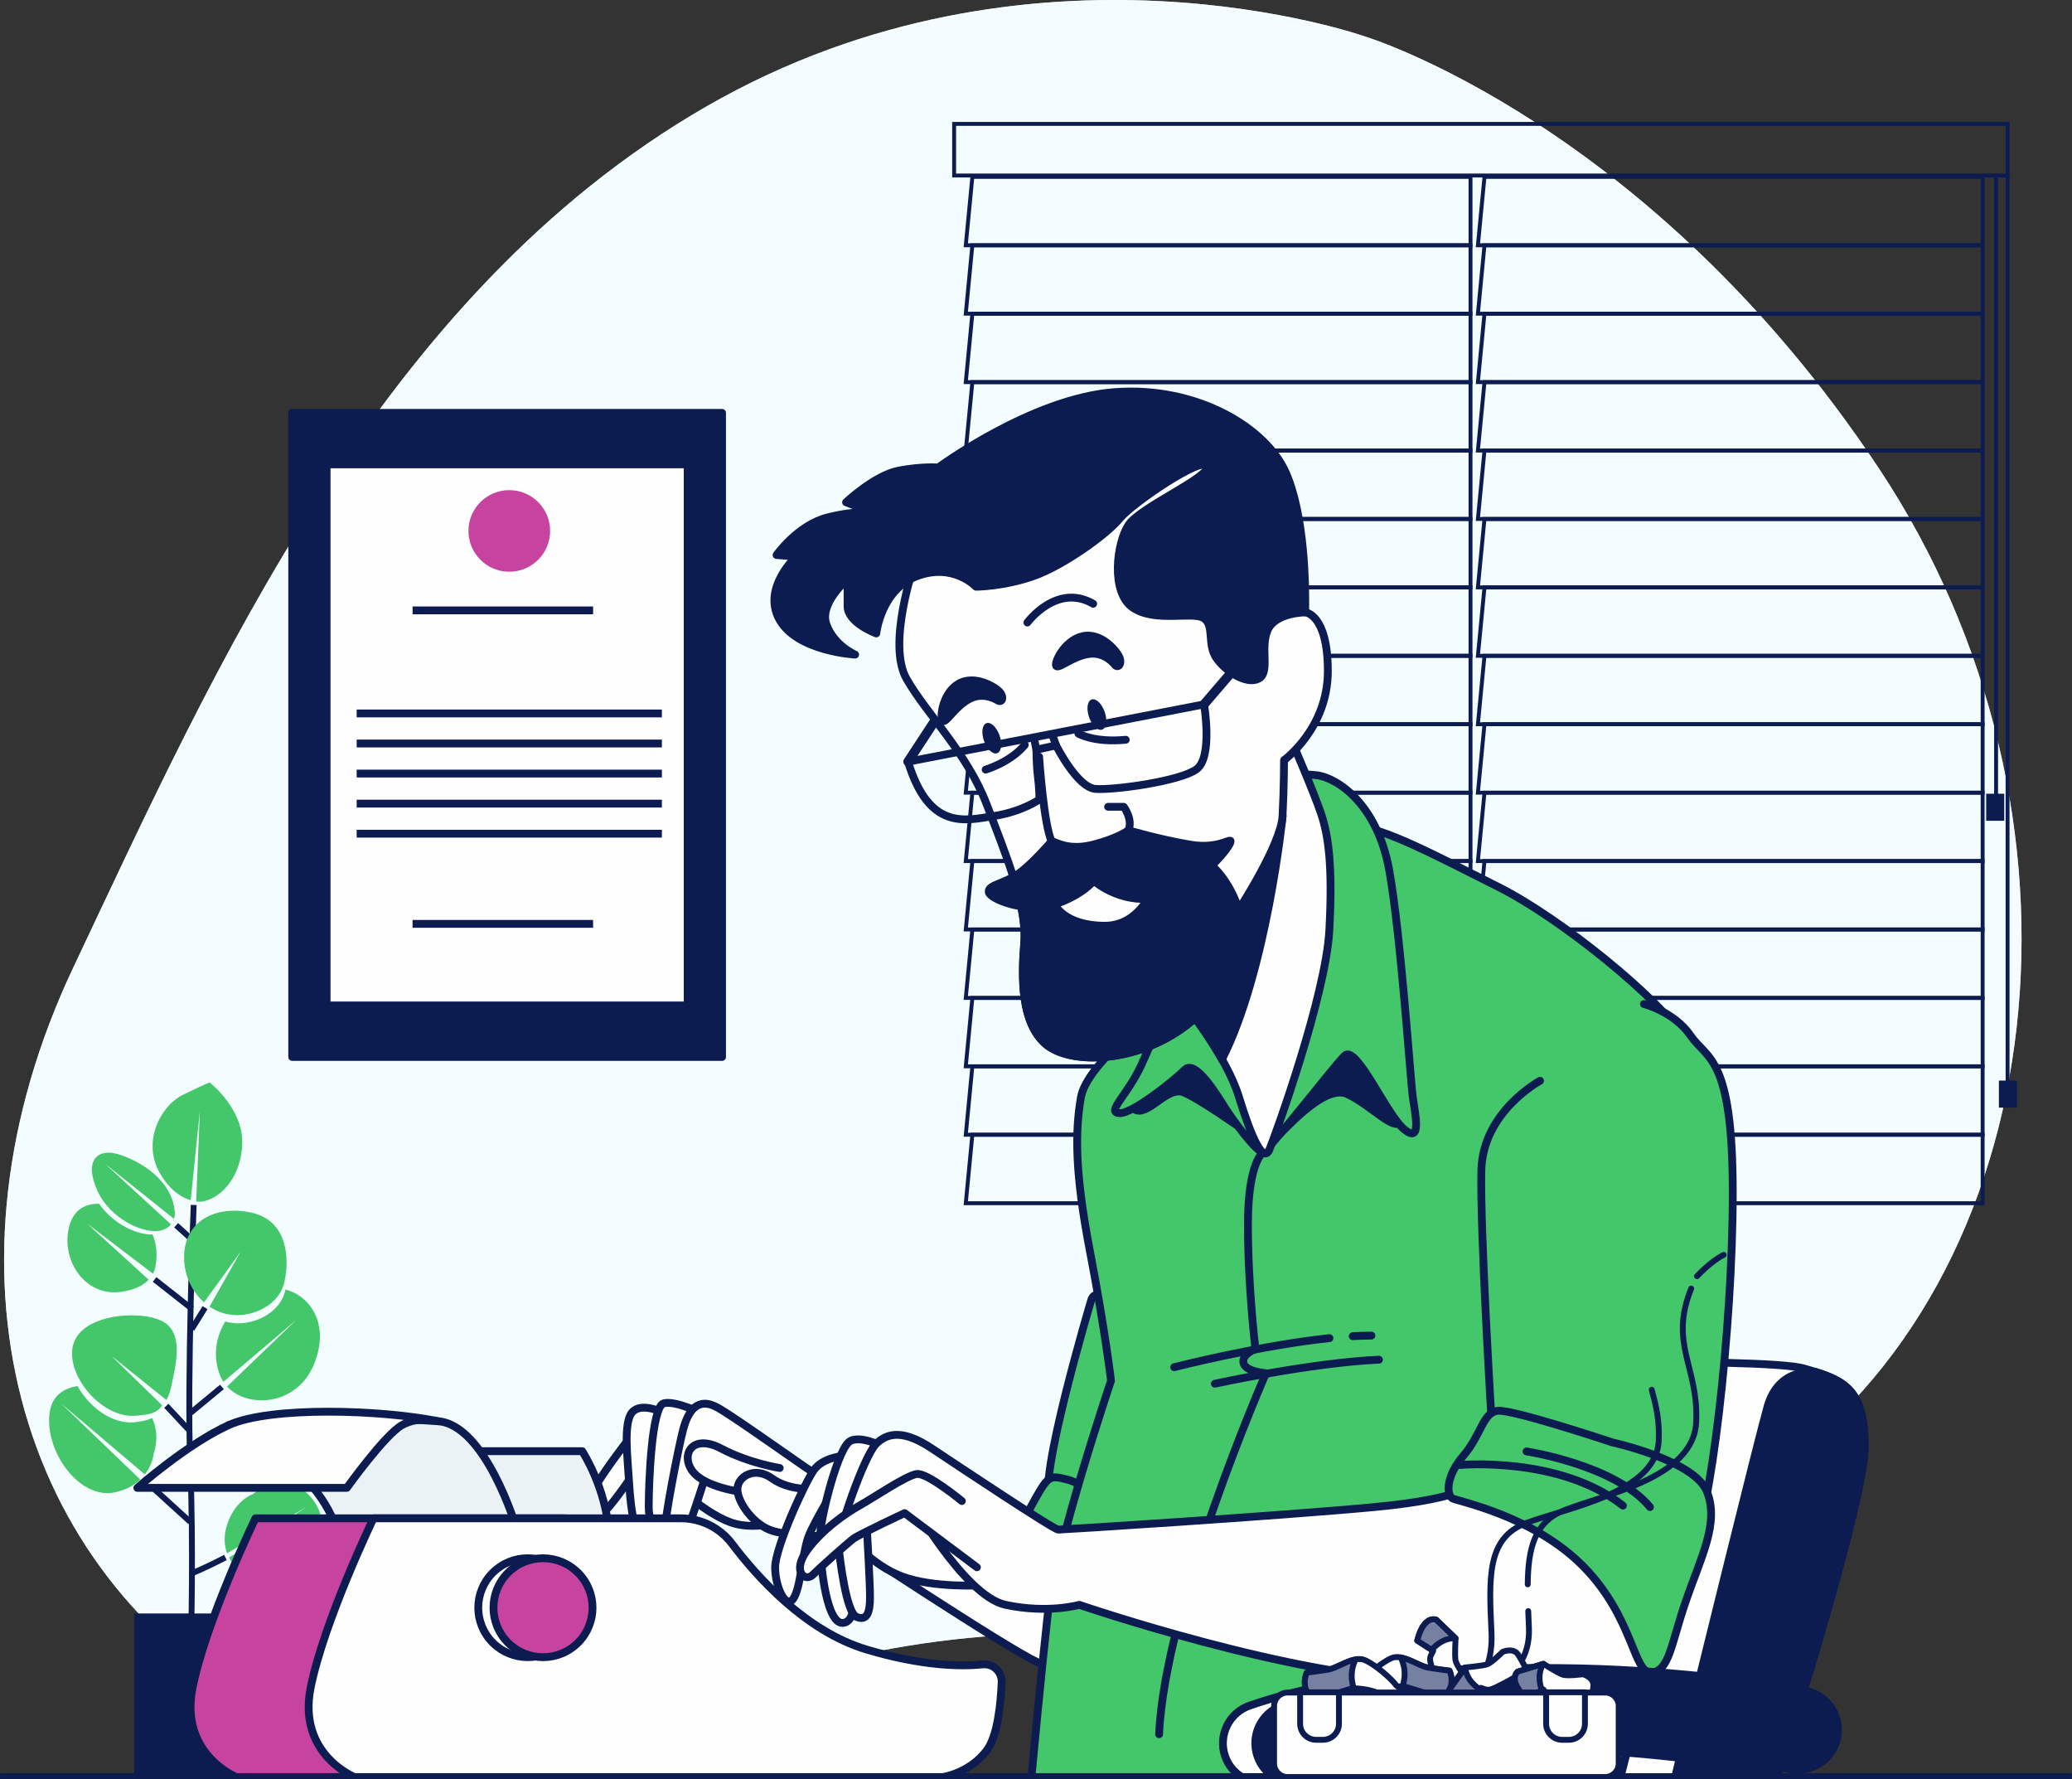 <svg width="530" height="455" viewBox="0 0 530 455" fill="none" xmlns="http://www.w3.org/2000/svg">
<rect x="0" y="0" width="530" height="455" fill="#333333" stroke="none"/>
<g clip-path="url(#clip0_351_3588)">
<path d="M349.273 9.368C349.273 9.368 264.17 -20.855 180.64 27.257C97.098 75.379 54.954 170.9 18.758 247.41C-17.438 323.932 3.398 401.749 67.159 437.242C130.931 472.725 174.284 420.418 263.741 417.87C353.198 415.323 377.255 428.095 451.484 377.622C525.712 327.149 539.137 207.941 480.577 119.746C422.028 31.54 349.273 9.368 349.273 9.368Z" fill="#FEFEFF"/>
<path opacity="0.7" d="M349.273 9.368C349.273 9.368 264.17 -20.855 180.64 27.257C97.098 75.379 54.954 170.9 18.758 247.41C-17.438 323.932 3.398 401.749 67.159 437.242C130.931 472.725 174.284 420.418 263.741 417.87C353.198 415.323 377.255 428.095 451.484 377.622C525.712 327.149 539.137 207.941 480.577 119.746C422.028 31.54 349.273 9.368 349.273 9.368Z" fill="#EFFCFF"/>
<path d="M0.55 454.451H529.45" stroke="#0D1C50" stroke-width="2" stroke-linecap="round" stroke-linejoin="round"/>
<path d="M184.697 105.58H74.745V270.307H184.697V105.58Z" fill="#0D1C50" stroke="#0D1C50" stroke-width="2" stroke-linecap="round" stroke-linejoin="round"/>
<path d="M175.901 118.758H83.541V257.129H175.901V118.758Z" fill="#FEFEFF" stroke="#0D1C50" stroke-width="2" stroke-linecap="round" stroke-linejoin="round"/>
<path d="M130.271 146.212C136.04 146.212 140.716 141.542 140.716 135.78C140.716 130.018 136.04 125.347 130.271 125.347C124.502 125.347 119.825 130.018 119.825 135.78C119.825 141.542 124.502 146.212 130.271 146.212Z" fill="#C6449F"/>
<path d="M105.532 156.096H151.711" stroke="#0D1C50" stroke-width="2" stroke-miterlimit="10"/>
<path d="M105.532 236.264H151.711" stroke="#0D1C50" stroke-width="2" stroke-miterlimit="10"/>
<path d="M91.238 182.453H169.304" stroke="#0D1C50" stroke-width="2" stroke-miterlimit="10"/>
<path d="M91.238 190.14H169.304" stroke="#0D1C50" stroke-width="2" stroke-miterlimit="10"/>
<path d="M91.238 197.827H169.304" stroke="#0D1C50" stroke-width="2" stroke-miterlimit="10"/>
<path d="M91.238 205.514H169.304" stroke="#0D1C50" stroke-width="2" stroke-miterlimit="10"/>
<path d="M91.238 213.202H169.304" stroke="#0D1C50" stroke-width="2" stroke-miterlimit="10"/>
<path d="M48.852 420.023C48.852 420.023 49.533 395.511 48.665 374.437C47.796 353.363 49.544 308.151 49.544 308.151" stroke="#0D1C50" stroke-width="1.5" stroke-miterlimit="10"/>
<path d="M49.137 334.738L39.55 327.204" stroke="#0D1C50" stroke-width="1.5" stroke-miterlimit="10"/>
<path d="M49.038 339.921L52.447 334.408" stroke="#0D1C50" stroke-width="1.5" stroke-miterlimit="10"/>
<path d="M48.258 361.72L56.768 354.692" stroke="#0D1C50" stroke-width="1.5" stroke-miterlimit="10"/>
<path d="M49.555 317.419L45.058 313.334" stroke="#0D1C50" stroke-width="1.5" stroke-miterlimit="10"/>
<path d="M48.181 365.553L42.551 359.513" stroke="#0D1C50" stroke-width="1.5" stroke-miterlimit="10"/>
<path d="M48.676 389.208L36.966 378.544" stroke="#0D1C50" stroke-width="1.5" stroke-miterlimit="10"/>
<path d="M48.972 402.353C48.972 402.353 51.084 401.683 57.659 398.301" stroke="#0D1C50" stroke-width="1.5" stroke-miterlimit="10"/>
<path d="M42.518 338.516C37.823 334.881 22.034 335.529 19 343.073C15.954 350.618 25.564 362.895 34.866 362.039C38.494 361.698 40.066 361.446 41.485 359.414L28.521 346.763L42.551 358.019C42.936 357.35 43.255 356.592 43.508 355.713C43.673 355.153 43.816 354.56 43.948 353.912C44.849 349.399 46.905 341.909 42.507 338.516H42.518Z" fill="#44C66B"/>
<path d="M73.019 329.774C72.997 329.862 72.986 329.95 72.964 330.038C71.689 335.66 65.256 338.845 59.847 338.373C59.077 338.307 58.34 338.164 57.615 337.967C56.13 340.383 53.931 345.412 56.218 351.595C56.46 352.232 56.768 352.825 57.131 353.385C58.725 352.078 75.79 337.549 75.79 337.549L58.076 354.593C63.398 360.304 75.944 359.513 80.298 348.937C84.586 338.505 79.154 331.301 73.008 329.785L73.019 329.774Z" fill="#44C66B"/>
<path d="M64.333 310.117C55.152 308.107 46.938 312.269 47.092 321.823C47.158 326.128 49.072 330.301 52.194 333.058L61.562 320.088L53.602 334.145C54.338 334.639 55.13 335.078 55.965 335.419C57.098 335.88 58.318 336.176 59.605 336.286C65.014 336.758 71.447 333.574 72.722 327.951C74.14 321.669 73.503 312.137 64.322 310.117H64.333Z" fill="#44C66B"/>
<path d="M53.623 276.831C53.623 276.831 52.678 277.105 46.806 279.982C40.935 282.86 36.295 292.139 40.924 300.079C43.563 304.593 46.62 306.306 48.775 306.943L51.128 284.134L50.182 307.239C51.018 307.349 51.523 307.294 51.523 307.294C55.339 306.899 61.375 302.341 61.947 292.996C62.519 283.639 53.623 276.831 53.623 276.831Z" fill="#44C66B"/>
<path d="M26.806 297.564L44.519 311.709C44.838 310.644 44.695 309.721 44.695 309.721C43.882 301.617 35.789 296.927 30.446 295.236C25.102 293.545 21.397 296.565 24.827 304.318C28.258 312.071 37.274 315.761 41.298 314.641C42.463 314.312 43.233 313.763 43.75 313.137L26.806 297.553V297.564Z" fill="#44C66B"/>
<path d="M38.989 315.706C35.163 315.838 28.972 313.104 25.366 307.843C21.649 307.766 18.56 309.523 17.57 314.191C15.767 322.636 21.869 331.476 30.688 330.4C34.536 329.928 36.757 328.61 38.032 327.27L22.276 312.906L39.143 325.733C39.715 324.645 39.759 323.789 39.759 323.789C39.759 323.789 40.759 319.638 39 315.695L38.989 315.706Z" fill="#44C66B"/>
<path d="M38.901 362.643C37.702 363.203 36.218 363.554 34.371 363.73C28.609 364.268 22.738 359.754 19.824 354.461C16.284 355.032 13.469 356.921 12.776 360.787C11.028 370.67 20.187 383.684 29.445 381.63C32.37 380.982 34.426 379.752 35.877 378.369L15.668 358.953L37.054 377.062C39.11 374.393 39.33 371.659 39.33 371.659C39.33 371.659 41.067 367.134 38.901 362.643Z" fill="#44C66B"/>
<path d="M79.55 382.926C72.766 375.074 64.674 382.103 64.674 382.103C64.674 382.103 59.715 383.739 57.846 390.756C57.252 392.997 57.362 395.259 58.087 397.214L78.528 385.331L58.593 398.334C60.452 401.859 64.509 404.011 70.061 402.452C79.055 399.926 86.345 390.778 79.55 382.926Z" fill="#44C66B"/>
<path d="M62.617 412.621H34.327V454.462H62.617V412.621Z" fill="#0D1C50"/>
<path d="M376.145 45.234H248.722L247.039 62.728H376.145V45.234Z" stroke="#0D1C50" stroke-miterlimit="10"/>
<path d="M376.145 62.728H248.722L247.039 80.222H376.145V62.728Z" stroke="#0D1C50" stroke-miterlimit="10"/>
<path d="M376.145 80.222H248.722L247.039 97.728H376.145V80.222Z" stroke="#0D1C50" stroke-miterlimit="10"/>
<path d="M376.145 97.727H248.722L247.039 115.221H376.145V97.727Z" stroke="#0D1C50" stroke-miterlimit="10"/>
<path d="M376.145 115.221H248.722L247.039 132.716H376.145V115.221Z" stroke="#0D1C50" stroke-miterlimit="10"/>
<path d="M376.145 132.716H248.722L247.039 150.221H376.145V132.716Z" stroke="#0D1C50" stroke-miterlimit="10"/>
<path d="M376.145 150.221H248.722L247.039 167.715H376.145V150.221Z" stroke="#0D1C50" stroke-miterlimit="10"/>
<path d="M376.145 167.715H248.722L247.039 185.209H376.145V167.715Z" stroke="#0D1C50" stroke-miterlimit="10"/>
<path d="M376.145 185.209H248.722L247.039 202.714H376.145V185.209Z" stroke="#0D1C50" stroke-miterlimit="10"/>
<path d="M376.145 202.714H248.722L247.039 220.208H376.145V202.714Z" stroke="#0D1C50" stroke-miterlimit="10"/>
<path d="M376.145 220.208H248.722L247.039 237.702H376.145V220.208Z" stroke="#0D1C50" stroke-miterlimit="10"/>
<path d="M376.145 237.702H248.722L247.039 255.207H376.145V237.702Z" stroke="#0D1C50" stroke-miterlimit="10"/>
<path d="M376.145 255.207H248.722L247.039 272.701H376.145V255.207Z" stroke="#0D1C50" stroke-miterlimit="10"/>
<path d="M376.145 272.701H248.722L247.039 290.195H376.145V272.701Z" stroke="#0D1C50" stroke-miterlimit="10"/>
<path d="M376.145 290.195H248.722L247.039 307.7H376.145V290.195Z" stroke="#0D1C50" stroke-miterlimit="10"/>
<path d="M507.141 45.234H379.718L378.036 62.728H507.141V45.234Z" stroke="#0D1C50" stroke-miterlimit="10"/>
<path d="M507.141 62.728H379.718L378.036 80.222H507.141V62.728Z" stroke="#0D1C50" stroke-miterlimit="10"/>
<path d="M507.141 80.222H379.718L378.036 97.728H507.141V80.222Z" stroke="#0D1C50" stroke-miterlimit="10"/>
<path d="M507.141 97.727H379.718L378.036 115.221H507.141V97.727Z" stroke="#0D1C50" stroke-miterlimit="10"/>
<path d="M507.141 115.221H379.718L378.036 132.716H507.141V115.221Z" stroke="#0D1C50" stroke-miterlimit="10"/>
<path d="M507.141 132.716H379.718L378.036 150.221H507.141V132.716Z" stroke="#0D1C50" stroke-miterlimit="10"/>
<path d="M507.141 150.221H379.718L378.036 167.715H507.141V150.221Z" stroke="#0D1C50" stroke-miterlimit="10"/>
<path d="M507.141 167.715H379.718L378.036 185.209H507.141V167.715Z" stroke="#0D1C50" stroke-miterlimit="10"/>
<path d="M507.141 185.209H379.718L378.036 202.714H507.141V185.209Z" stroke="#0D1C50" stroke-miterlimit="10"/>
<path d="M507.141 202.714H379.718L378.036 220.208H507.141V202.714Z" stroke="#0D1C50" stroke-miterlimit="10"/>
<path d="M507.141 220.208H379.718L378.036 237.702H507.141V220.208Z" stroke="#0D1C50" stroke-miterlimit="10"/>
<path d="M507.141 237.702H379.718L378.036 255.207H507.141V237.702Z" stroke="#0D1C50" stroke-miterlimit="10"/>
<path d="M507.141 255.207H379.718L378.036 272.701H507.141V255.207Z" stroke="#0D1C50" stroke-miterlimit="10"/>
<path d="M507.141 272.701H379.718L378.036 290.195H507.141V272.701Z" stroke="#0D1C50" stroke-miterlimit="10"/>
<path d="M507.141 290.195H379.718L378.036 307.7H507.141V290.195Z" stroke="#0D1C50" stroke-miterlimit="10"/>
<path d="M513.529 31.683H244.06V44.883H513.529V31.683Z" stroke="#0D1C50" stroke-miterlimit="10"/>
<path d="M513.518 44.883V277.358" stroke="#0D1C50" stroke-miterlimit="10"/>
<path d="M510.583 45.256V204.756" stroke="#0D1C50" stroke-miterlimit="10"/>
<path d="M515.42 276.841H511.803V282.761H515.42V276.841Z" fill="#0D1C50" stroke="#0D1C50" stroke-miterlimit="10"/>
<path d="M512.166 203.483H508.548V209.402H512.166V203.483Z" fill="#0D1C50" stroke="#0D1C50" stroke-miterlimit="10"/>
<path d="M454.551 454.451C458.96 440.581 476.97 383.135 476.97 369.902C476.97 354.824 471.616 352.869 461.379 349.959C451.154 347.038 366.392 348.498 356.156 350.936C345.93 353.374 341.543 363.104 339.597 371.857C337.838 379.753 321.411 442.305 318.211 454.462H454.551V454.451Z" fill="#FEFEFF" stroke="#0D1C50" stroke-width="2" stroke-linecap="round" stroke-linejoin="round"/>
<path d="M454.551 454.451C458.96 440.581 476.97 383.135 476.97 369.902C476.97 356.669 472.66 353.418 464.403 350.848L464.315 350.925C464.315 350.925 455.057 349.465 452.132 359.678C449.823 367.76 434.694 429.193 428.482 454.451H454.562H454.551Z" fill="#0D1C50" stroke="#0D1C50" stroke-width="2" stroke-linecap="round" stroke-linejoin="round"/>
<path d="M170.557 377.721C170.557 377.721 179.419 386.572 186.731 389.263C194.043 391.953 202.52 388.109 202.52 388.109C202.52 388.109 197.132 372.724 184.807 365.794C172.481 358.876 167.478 370.022 170.557 377.721Z" fill="#FEFEFF" stroke="#0D1C50" stroke-width="2" stroke-linecap="round" stroke-linejoin="round"/>
<path d="M161.695 366.948C161.695 366.948 145.906 386.561 149.369 389.263C152.833 391.953 162.08 376.183 163.234 375.415C164.389 374.646 166.698 367.332 161.695 366.948Z" fill="#FEFEFF" stroke="#0D1C50" stroke-width="2" stroke-linecap="round" stroke-linejoin="round"/>
<path d="M169.403 361.182C169.403 361.182 164.015 358.492 161.695 361.182C159.386 363.873 160.54 372.724 160.925 379.258C161.31 385.792 162.465 395.797 166.313 393.491C170.161 391.185 169.776 372.724 169.776 368.485C169.776 364.246 169.392 361.171 169.392 361.171L169.403 361.182Z" fill="#FEFEFF" stroke="#0D1C50" stroke-width="2" stroke-linecap="round" stroke-linejoin="round"/>
<path d="M179.804 361.566C179.804 361.566 172.877 358.107 169.787 358.876C166.709 359.645 165.939 378.874 165.939 385.419C165.939 391.964 170.942 395.808 172.481 393.117C174.021 390.427 175.56 370.418 176.714 367.343C177.869 364.268 179.793 361.577 179.793 361.577L179.804 361.566Z" fill="#FEFEFF" stroke="#0D1C50" stroke-width="2" stroke-linecap="round" stroke-linejoin="round"/>
<path d="M265.687 393.491C265.687 393.491 263.763 390.416 248.359 387.341C232.955 384.266 212.152 378.874 209.843 377.721C207.534 376.568 189.051 363.104 183.652 360.029C178.265 356.954 175.945 361.182 174.79 365.41C173.636 369.638 169.787 389.263 170.172 391.185C170.557 393.106 174.021 395.797 175.175 393.106C176.329 390.416 181.332 375.03 181.717 373.493C182.102 371.955 194.428 385.803 197.506 388.878C200.585 391.953 204.048 393.875 208.292 393.875C212.537 393.875 215.219 393.491 215.219 393.491C215.219 393.491 257.584 421.571 265.291 425.031C272.999 428.49 279.541 424.262 280.311 421.956C281.08 419.65 281.85 405.801 277.617 400.794C273.384 395.797 265.676 393.48 265.676 393.48L265.687 393.491Z" fill="#FEFEFF" stroke="#0D1C50" stroke-width="2" stroke-linecap="round" stroke-linejoin="round"/>
<path d="M199.441 375.414C199.441 375.414 191.734 374.261 184.422 370.418C177.099 366.574 174.021 371.955 177.099 376.183C180.178 380.411 189.81 381.564 189.81 381.564C189.81 381.564 195.582 390.8 203.675 393.106C211.767 395.412 217.155 389.647 217.155 389.647" fill="#FEFEFF"/>
<path d="M199.441 375.414C199.441 375.414 191.734 374.261 184.422 370.418C177.099 366.574 174.021 371.955 177.099 376.183C180.178 380.411 189.81 381.564 189.81 381.564C189.81 381.564 195.582 390.8 203.675 393.106C211.767 395.412 217.155 389.647 217.155 389.647" stroke="#0D1C50" stroke-width="2" stroke-linecap="round" stroke-linejoin="round"/>
<path d="M279.167 332.333C279.167 332.333 264.918 380.027 268.766 383.882C272.614 387.725 285.709 397.345 287.634 395.039C289.558 392.733 295.341 373.493 295.341 362.346C295.341 351.2 281.861 325.414 279.167 332.344V332.333Z" fill="#44C66B" stroke="#0D1C50" stroke-width="2" stroke-linecap="round" stroke-linejoin="round"/>
<path d="M292.263 391.569C292.263 391.569 278.013 379.643 273.395 378.489C268.777 377.336 268.392 376.952 264.918 383.102C261.454 389.252 260.3 391.953 263.378 394.259C266.457 396.566 277.243 411.182 284.17 412.336C291.097 413.489 293.032 402.715 292.263 391.569Z" fill="#44C66B" stroke="#0D1C50" stroke-width="2" stroke-linecap="round" stroke-linejoin="round"/>
<path d="M263.818 454.451H414.507C415.76 449.63 424.611 415.334 427.833 399.256C431.296 381.949 437.465 321.164 437.465 311.171C437.465 301.177 437.08 275.623 430.923 265.618C424.765 255.614 399.344 234.847 383.171 226.764C366.997 218.682 354.286 211.763 345.809 210.994C337.332 210.226 306.523 235.616 296.902 257.92C296.902 257.92 278.035 271.768 276.495 280.619C274.956 289.471 274.956 300.013 278.804 320.022C282.653 340.02 284.192 353.099 284.192 353.099C284.192 353.099 269.942 395.413 268.018 412.72C266.27 428.479 264.192 450.607 263.84 454.451H263.818Z" fill="#44C66B" stroke="#0D1C50" stroke-width="2" stroke-linecap="round" stroke-linejoin="round"/>
<path d="M292.306 279.334C292.306 279.334 288.062 284.046 291.361 284.046C294.659 284.046 298.904 277.929 302.675 279.334C306.446 280.751 317.76 288.746 317.76 288.746C317.76 288.746 323.885 292.985 325.776 291.568C327.656 290.151 338.497 276.973 344.632 279.796C350.757 282.618 357.354 290.151 358.299 286.385C359.245 282.618 352.175 264.729 349.349 256.262C346.524 247.795 316.826 243.083 305.995 252.495C295.154 261.906 292.328 279.323 292.328 279.323L292.306 279.334Z" fill="#0D1C50" stroke="#0D1C50" stroke-width="2" stroke-linecap="round" stroke-linejoin="round"/>
<path d="M323.192 294.577C323.192 294.577 319.212 296.938 319.212 313.104C319.212 329.269 321.136 345.028 321.136 345.028C321.136 345.028 317.672 346.181 318.057 348.487C318.442 350.793 323.83 351.178 323.83 351.178C323.83 351.178 298.024 410.029 296.485 443.502" stroke="#0D1C50" stroke-width="2" stroke-linecap="round" stroke-linejoin="round"/>
<path d="M346.018 341.712C347.678 341.613 349.272 341.558 350.801 341.558" stroke="#0D1C50" stroke-width="2" stroke-linecap="round" stroke-linejoin="round"/>
<path d="M300.344 349.64C300.344 349.64 321.928 344.116 340.07 342.205" stroke="#0D1C50" stroke-width="2" stroke-linecap="round" stroke-linejoin="round"/>
<path d="M310.745 353.868C310.745 353.868 335.397 348.487 352.725 347.718" stroke="#0D1C50" stroke-width="2" stroke-linecap="round" stroke-linejoin="round"/>
<path d="M299.453 254.054C299.453 254.054 295.55 264.564 291.944 272.361C288.337 280.169 282.928 284.364 286.237 284.672C289.547 284.979 300.366 276.271 303.071 273.569C305.776 270.867 311.185 279.873 313.285 283.178C315.385 286.484 321.697 295.181 323.203 294.588C324.709 293.984 340.938 272.976 343.94 269.978C346.941 266.98 354.759 285.287 359.267 288.889C363.775 292.491 361.972 284.99 361.367 280.488C360.762 275.985 358.365 239.371 355.353 222.558C352.351 205.745 342.126 198.848 336.716 198.244C331.306 197.64 322.29 198.244 316.881 205.152C311.471 212.06 299.453 254.076 299.453 254.076V254.054Z" fill="#44C66B" stroke="#0D1C50" stroke-width="2" stroke-linecap="round" stroke-linejoin="round"/>
<path d="M302.466 256.152C302.466 256.152 313.582 269.659 316.892 280.466C320.201 291.272 323.203 297.575 324.709 293.973C326.216 290.371 339.135 254.658 340.036 237.845C340.938 221.032 339.74 213.531 337.936 208.128C336.133 202.725 330.427 189.514 330.427 189.514C330.427 189.514 319.607 188.317 316.298 195.817C312.988 203.318 306.38 231.234 302.774 240.239C299.167 249.244 302.477 256.152 302.477 256.152H302.466Z" fill="#FEFEFF" stroke="#0D1C50" stroke-width="2" stroke-linecap="round" stroke-linejoin="round"/>
<path d="M328.074 208.688L317.09 199.936L310.558 214.201C307.755 224.206 304.786 235.209 302.763 240.261C299.156 249.266 302.466 256.174 302.466 256.174C302.466 256.174 308.117 263.048 312.571 270.911C324.049 248.322 328.085 208.699 328.085 208.699L328.074 208.688Z" fill="#0D1C50" stroke="#0D1C50" stroke-width="2" stroke-linecap="round" stroke-linejoin="round"/>
<path d="M233.801 144.631C233.801 144.631 226.852 164.695 231.866 173.568C236.891 182.442 247.314 192.479 252.339 205.591C257.364 218.715 262.774 231.827 261.993 241.096C261.223 250.353 261.223 261.544 267.402 266.947C273.582 272.35 290.58 271.966 303.335 262.313C316.089 252.67 316.859 232.596 316.859 232.596C316.859 232.596 327.678 216.002 328.063 208.677C328.448 201.352 328.448 194.401 328.448 194.401C328.448 194.401 339.652 186.296 339.652 171.635C339.652 156.975 333.857 156.59 333.857 156.59C333.857 156.59 328.063 150.418 326.128 139.997C324.193 129.575 321.103 118.384 311.834 115.299C302.565 112.213 279.387 118.384 264.698 126.873C250.019 135.362 233.79 144.62 233.79 144.62L233.801 144.631Z" fill="#FEFEFF" stroke="#0D1C50" stroke-width="2" stroke-linecap="round" stroke-linejoin="round"/>
<path d="M249.645 150.034C249.645 150.034 243.851 143.862 234.582 147.333C225.313 150.803 224.147 161.993 224.147 161.993C224.147 161.993 216.803 159.292 216.803 155.053V148.112C216.803 148.112 209.458 154.284 211.393 159.687C213.328 165.09 218.738 167.407 218.738 167.407C218.738 167.407 204.059 166.639 199.419 158.534C194.779 150.429 203.663 142.325 203.663 142.325L198.639 141.94C198.639 141.94 204.048 134.22 211.778 132.298C219.508 130.377 223.367 131.145 223.367 131.145L216.418 128.444C216.418 128.444 223.763 121.503 229.942 120.339C236.121 119.186 239.992 119.57 239.992 119.57C239.992 119.57 263.939 101.824 285.193 100.275C306.446 98.727 323.83 109.533 328.843 120.724C333.868 131.914 333.868 150.44 333.868 153.526V156.612C333.868 156.612 326.139 156.612 324.214 161.247C322.279 165.881 324.984 172.053 321.895 173.59C318.805 175.139 313.395 171.657 311.075 168.187C308.755 164.717 310.69 160.083 307.986 158.15C305.281 156.217 295.627 159.303 289.833 155.448C284.038 151.594 285.588 138.855 288.678 134.22C291.768 129.586 309.932 121.877 308.766 119.175C307.612 116.474 289.448 128.817 286.358 132.683C283.268 136.537 272.064 144.642 264.335 147.344C256.605 150.045 249.656 150.045 249.656 150.045L249.645 150.034Z" fill="#0D1C50" stroke="#0D1C50" stroke-width="2" stroke-linecap="round" stroke-linejoin="round"/>
<path d="M324.632 160.116C324.171 159.94 323.632 160.05 323.291 160.445L307.062 179.356C306.633 179.861 306.688 180.619 307.194 181.047C307.425 181.245 307.7 181.332 307.975 181.332C308.316 181.332 308.645 181.19 308.887 180.915L323.445 163.948C323.621 162.07 324.116 160.862 324.632 160.116Z" fill="#0D1C50"/>
<path d="M305.347 218.659C297.177 216.024 279.519 217.869 275.836 220.504C275.836 220.504 266.039 227.796 261.091 231.256C261.883 234.847 262.257 238.163 262.015 241.106C261.245 250.364 261.245 261.555 267.424 266.958C273.604 272.361 290.602 271.976 303.357 262.323C316.111 252.681 316.881 232.606 316.881 232.606C316.881 232.606 313.527 221.284 305.358 218.659H305.347Z" fill="#0D1C50" stroke="#0D1C50" stroke-width="2" stroke-linecap="round" stroke-linejoin="round"/>
<path d="M269.766 231.289C269.766 231.289 272.207 236.747 282.62 236.747C293.032 236.747 296.243 223.942 296.243 223.942C296.243 223.942 287.425 219.945 280.212 221.537C272.999 223.14 269.755 231.289 269.755 231.289H269.766Z" fill="#FEFEFF" stroke="#0D1C50" stroke-width="2" stroke-linecap="round" stroke-linejoin="round"/>
<path d="M255.682 188.086C256.429 190.217 256.143 192.248 255.044 192.633C253.944 193.017 252.449 191.6 251.701 189.481C250.954 187.35 251.24 185.319 252.339 184.934C253.439 184.55 254.934 185.967 255.682 188.086Z" fill="#0D1C50"/>
<path d="M282.565 182.035C283.312 184.166 283.026 186.197 281.927 186.582C280.827 186.966 279.332 185.549 278.584 183.43C277.837 181.299 278.123 179.268 279.222 178.883C280.322 178.499 281.817 179.916 282.565 182.035Z" fill="#0D1C50"/>
<path d="M232.262 194.796L307.986 180.135C307.986 180.135 310.306 193.643 306.05 196.729C301.806 199.815 284.797 202.132 280.168 201.748C275.528 201.363 270.14 190.634 270.14 190.634L265.104 191.71C265.104 191.71 265.104 195.565 265.489 198.651C265.874 201.737 265.874 204.054 265.874 204.054V204.438C265.874 204.438 261.619 207.524 254.285 208.677C246.94 209.83 237.671 212.532 232.262 194.785V194.796Z" stroke="#0D1C50" stroke-width="2" stroke-linecap="round" stroke-linejoin="round"/>
<path d="M265.093 191.71L264.577 189.195" stroke="#0D1C50" stroke-width="2" stroke-linecap="round" stroke-linejoin="round"/>
<path d="M270.14 190.623L269.239 188.119" stroke="#0D1C50" stroke-width="2" stroke-linecap="round" stroke-linejoin="round"/>
<path d="M238.584 183.298C238.397 183.386 238.221 183.518 238.1 183.693L231.261 194.126C230.898 194.686 231.052 195.422 231.613 195.784C231.811 195.916 232.042 195.982 232.273 195.982C232.669 195.982 233.054 195.795 233.284 195.444L240.013 185.176L238.595 183.287L238.584 183.298Z" fill="#0D1C50"/>
<path d="M265.797 193.522C265.797 193.522 266.996 211.126 269.008 215.134C271.009 219.132 287.436 215.135 288.645 212.334C289.855 209.534 287.447 206.327 287.447 206.327H283.444" stroke="#0D1C50" stroke-width="2" stroke-linecap="round" stroke-linejoin="round"/>
<path d="M255.275 179.18C255.275 179.18 251.844 176.808 248.161 178.653C244.467 180.498 242.366 184.44 241.311 184.44C240.255 184.44 240.783 177.598 245.005 174.963C249.216 172.327 254.758 175.753 255.814 177.071C256.869 178.389 256.341 179.707 255.286 179.18H255.275Z" fill="#0D1C50" stroke="#0D1C50" stroke-width="2" stroke-linecap="round" stroke-linejoin="round"/>
<path d="M285.215 170.076C285.215 170.076 282.774 166.704 278.683 167.221C274.593 167.737 271.284 170.757 270.294 170.405C269.305 170.054 272.075 163.772 276.924 162.696C281.773 161.609 285.852 166.671 286.413 168.264C286.974 169.856 286.039 170.921 285.215 170.076Z" fill="#0D1C50" stroke="#0D1C50" stroke-width="2" stroke-linecap="round" stroke-linejoin="round"/>
<path d="M252.119 196.817C252.119 196.817 258.441 194.972 262.136 190.502" stroke="#0D1C50" stroke-width="2" stroke-linecap="round" stroke-linejoin="round"/>
<path d="M275.836 187.603C275.836 187.603 279.794 189.975 287.952 189.184" stroke="#0D1C50" stroke-width="2" stroke-linecap="round" stroke-linejoin="round"/>
<path d="M269.008 215.134C269.008 215.134 264.236 220.757 260.552 223.393C256.858 226.028 252.647 226.292 252.911 228.126C253.175 229.971 262.664 233.65 269.777 231.289C276.891 228.928 279.794 225.238 279.794 225.238C279.794 225.238 286.116 231.025 295.341 229.707C304.566 228.389 313.527 218.121 314.583 215.76C315.638 213.388 312.472 217.342 304.566 216.024C296.661 214.706 288.645 212.334 288.645 212.334C288.645 212.334 285.852 214.443 279.53 216.024C273.208 217.605 270.096 215.299 269.019 215.134H269.008Z" fill="#0D1C50" stroke="#0D1C50" stroke-width="2" stroke-linecap="round" stroke-linejoin="round"/>
<path d="M262.795 159.204C262.795 159.204 270.305 149.002 279.629 154.405" stroke="#0D1C50" stroke-width="2" stroke-linecap="round" stroke-linejoin="round"/>
<path d="M207.919 380.795C207.919 380.795 201.761 381.18 197.517 378.105C193.273 375.03 189.04 377.336 188.655 380.411C188.27 383.486 192.119 389.262 196.748 391.184C201.366 393.106 212.921 392.722 215.615 393.106C218.309 393.49 222.542 400.025 230.635 403.111C238.727 406.196 251.427 405.417 251.427 405.417C251.427 405.417 251.042 392.722 246.809 386.572C242.575 380.422 228.326 373.877 221.773 376.567C215.23 379.258 207.908 380.795 207.908 380.795H207.919Z" fill="#FEFEFF" stroke="#0D1C50" stroke-width="2" stroke-linecap="round" stroke-linejoin="round"/>
<path d="M215.615 372.34C215.615 372.34 210.612 372.724 208.292 375.799C205.983 378.874 198.276 395.797 198.276 400.805C198.276 405.812 200.97 411.578 202.894 408.887C204.818 406.197 205.203 397.345 206.742 393.117C208.281 388.889 215.989 376.194 217.144 375.425C218.298 374.657 216.759 371.966 215.604 372.351L215.615 372.34Z" fill="#FEFEFF" stroke="#0D1C50" stroke-width="2" stroke-linecap="round" stroke-linejoin="round"/>
<path d="M226.786 370.407C226.786 370.407 220.629 366.947 217.539 368.485C214.461 370.022 210.217 386.945 209.832 391.953C209.447 396.95 210.986 415.421 215.604 415.037C220.222 414.653 217.913 403.111 217.913 395.423C217.913 387.736 225.621 376.579 225.621 376.579L226.775 370.429L226.786 370.407Z" fill="#FEFEFF" stroke="#0D1C50" stroke-width="2" stroke-linecap="round" stroke-linejoin="round"/>
<path d="M377.761 378.874C377.761 378.874 376.222 383.102 351.571 385.408C326.919 387.714 271.845 391.173 270.69 391.173C269.536 391.173 245.269 375.019 238.342 370.407C231.404 365.794 227.171 366.179 224.093 369.254C221.014 372.329 214.076 392.337 214.461 395.412C214.846 398.487 216.385 412.335 219.079 413.488C221.773 414.642 222.542 412.335 222.542 408.492C222.542 404.648 221.773 391.569 221.773 391.569L232.174 382.333C232.174 382.333 246.424 408.107 257.21 410.414C267.996 412.72 276.078 410.414 276.078 410.414C276.078 410.414 331.153 429.258 364.655 429.643C398.157 430.027 420.884 433.486 425.502 420.791C430.12 408.096 395.078 379.631 390.845 378.094C386.612 376.557 377.75 378.863 377.75 378.863L377.761 378.874Z" fill="#FEFEFF" stroke="#0D1C50" stroke-width="2" stroke-linecap="round" stroke-linejoin="round"/>
<path d="M246.039 383.871C246.039 383.871 237.177 376.557 234.483 376.952C231.789 377.347 223.312 383.102 219.848 385.035C216.385 386.956 210.217 391.184 206.368 396.577C202.52 401.958 205.983 404.659 207.908 402.726C209.832 400.805 216.77 394.644 218.309 393.491C219.848 392.338 231.404 386.956 231.404 386.956L249.887 400.805" fill="#FEFEFF"/>
<path d="M246.039 383.871C246.039 383.871 237.177 376.557 234.483 376.952C231.789 377.347 223.312 383.102 219.848 385.035C216.385 386.956 210.217 391.184 206.368 396.577C202.52 401.958 205.983 404.659 207.908 402.726C209.832 400.805 216.77 394.644 218.309 393.491C219.848 392.338 231.404 386.956 231.404 386.956L249.887 400.805" stroke="#0D1C50" stroke-width="2" stroke-linecap="round" stroke-linejoin="round"/>
<path d="M393.935 276.391C393.935 276.391 379.3 284.243 378.915 299.255C378.531 314.257 381.609 364.652 381.609 364.652C381.609 364.652 376.607 372.351 383.149 376.963C389.691 381.575 427.437 403.89 432.44 396.577C437.443 389.263 443.226 340.031 443.226 305.021C443.226 270.011 436.684 271.01 432.44 264.849C428.196 258.688 420.499 256.767 420.499 256.767" fill="#44C66B"/>
<path d="M393.935 276.391C393.935 276.391 379.3 284.243 378.915 299.255C378.531 314.257 381.609 364.652 381.609 364.652C381.609 364.652 376.607 372.351 383.149 376.963C389.691 381.575 427.437 403.89 432.44 396.577C437.443 389.263 443.226 340.031 443.226 305.021C443.226 270.011 436.684 271.01 432.44 264.849C428.196 258.688 420.499 256.767 420.499 256.767" stroke="#0D1C50" stroke-width="2" stroke-linecap="round" stroke-linejoin="round"/>
<path d="M412.418 368.869C412.418 368.869 386.997 360.402 383.149 360.787C379.3 361.171 378.916 366.936 374.287 372.329C369.669 377.71 370.031 382.443 371.571 383.212C373.11 383.98 392.517 387.736 405.227 400.815C417.937 413.895 417.805 428.105 422.423 427.721C427.041 427.337 427.426 420.407 431.286 409.261C435.134 398.103 439.763 389.647 436.673 381.564C433.594 373.482 412.407 368.869 412.407 368.869H412.418Z" fill="#44C66B" stroke="#0D1C50" stroke-width="2" stroke-linecap="round" stroke-linejoin="round"/>
<path d="M373.528 374.646C373.528 374.646 398.949 372.34 415.123 385.035" stroke="#0D1C50" stroke-width="2" stroke-linecap="round" stroke-linejoin="round"/>
<path d="M390.471 371.176C390.471 371.176 413.198 374.635 422.05 385.408" stroke="#0D1C50" stroke-width="2" stroke-linecap="round" stroke-linejoin="round"/>
<path d="M317.661 454.451H329.426C378.696 439.131 448.977 452.277 449.702 452.419C455.244 453.474 460.599 449.861 461.665 444.326C462.732 438.791 459.103 433.443 453.562 432.378C450.351 431.763 374.275 417.486 319.717 436.155C314.374 437.978 311.537 443.788 313.362 449.114C314.154 451.431 315.726 453.265 317.661 454.462V454.451Z" fill="#FEFEFF" stroke="#0D1C50" stroke-width="2" stroke-linecap="round" stroke-linejoin="round"/>
<path d="M325.941 454.451H337.706C386.975 439.131 457.256 452.277 457.982 452.419C463.523 453.474 468.878 449.861 469.944 444.326C471.011 438.791 467.383 433.443 461.841 432.378C458.63 431.763 382.555 417.486 327.997 436.155C322.653 437.978 319.816 443.788 321.642 449.114C322.433 451.431 324.006 453.265 325.941 454.462V454.451Z" fill="#0D1C50" stroke="#0D1C50" stroke-width="2" stroke-linecap="round" stroke-linejoin="round"/>
<path d="M372.406 434.102C372.406 434.102 382.148 431.554 381.51 417.519C380.873 403.484 380.235 393.282 390.449 389.46C400.664 385.639 423.655 381.806 424.292 368.419C424.545 363.126 423.501 359.129 422.5 355.406" stroke="#0D1C50" stroke-width="1.5" stroke-linecap="round" stroke-linejoin="round"/>
<path d="M390.779 405.175C390.878 395.918 392.549 389.252 400.026 386.254C410.241 382.157 433.232 378.05 433.869 363.697C434.507 349.344 426.843 343.875 432.594 329.521" stroke="#0D1C50" stroke-width="1.5" stroke-linecap="round" stroke-linejoin="round"/>
<path d="M374.484 434.102C374.484 434.102 391.725 431.367 391.087 416.333C391.021 414.85 390.966 413.412 390.911 412.017" stroke="#0D1C50" stroke-width="1.5" stroke-linecap="round" stroke-linejoin="round"/>
<path d="M434.078 326.37C434.078 326.37 437.498 322.614 440.906 320.912" stroke="#0D1C50" stroke-width="1.5" stroke-linecap="round" stroke-linejoin="round"/>
<path d="M367.348 414.202L372.318 418.969C372.318 418.969 372.076 423.383 372.307 424.624C372.527 425.865 374.902 429.05 374.902 429.05C374.902 429.05 375.683 431.993 373.528 432.894C371.373 433.794 368.767 435.035 368.602 433.388C368.437 431.751 367.755 430.84 366.92 428.292C366.073 425.744 365.457 424.438 366.029 423.306L366.601 422.175L362.533 419.562C362.533 419.562 363.852 413.28 367.359 414.191L367.348 414.202Z" fill="#FEFEFF" stroke="#0D1C50" stroke-width="1.5" stroke-linecap="round" stroke-linejoin="round"/>
<path d="M362.511 419.562L366.205 421.934C369.207 418.518 372.318 418.969 372.318 418.969L367.348 414.202C363.841 413.291 362.522 419.573 362.522 419.573L362.511 419.562Z" fill="#7680A1" stroke="#0D1C50" stroke-width="1.5" stroke-linecap="round" stroke-linejoin="round"/>
<path d="M338.717 435.639L341.928 432.037C341.928 432.037 346.733 432.037 347.942 430.434C349.14 428.83 353.154 425.228 355.957 424.031C358.761 422.834 362.763 426.03 365.171 426.436C367.579 426.832 370.779 427.238 370.779 427.238C370.779 427.238 371.977 429.643 370.779 432.037L369.58 434.442L359.168 431.235C359.168 431.235 354.363 431.235 351.955 432.839C349.547 434.442 349.151 437.242 346.348 437.242C343.544 437.242 338.739 435.639 338.739 435.639H338.717Z" fill="#FEFEFF" stroke="#0D1C50" stroke-width="1.5" stroke-linecap="round" stroke-linejoin="round"/>
<path d="M365.16 426.436C363.368 426.14 360.696 424.295 358.299 423.867C358.959 425.228 359.586 427.26 359.157 429.643C359.058 430.203 358.937 430.741 358.805 431.247C359.025 431.247 359.157 431.247 359.157 431.247L369.569 434.453L370.768 432.048C371.966 429.643 370.768 427.249 370.768 427.249C370.768 427.249 367.557 426.854 365.16 426.447V426.436Z" fill="#7680A1" stroke="#0D1C50" stroke-width="1.5" stroke-linecap="round" stroke-linejoin="round"/>
<path d="M366.326 436.144L363.115 432.542C363.115 432.542 358.311 432.542 357.101 430.939C355.903 429.335 351.889 425.733 349.086 424.536C346.282 423.339 342.269 426.535 339.872 426.941C337.464 427.337 334.264 427.743 334.264 427.743C334.264 427.743 333.066 430.148 334.264 432.542L335.463 434.947L345.875 431.74C345.875 431.74 350.68 431.74 353.088 433.344C355.496 434.947 355.892 437.747 358.695 437.747C361.499 437.747 366.304 436.144 366.304 436.144H366.326Z" fill="#FEFEFF" stroke="#0D1C50" stroke-width="1.5" stroke-linecap="round" stroke-linejoin="round"/>
<path d="M339.883 426.942C341.675 426.645 344.347 424.8 346.744 424.372C346.084 425.734 345.457 427.765 345.886 430.148C345.985 430.708 346.106 431.246 346.238 431.752C346.018 431.752 345.886 431.752 345.886 431.752L335.474 434.958L334.275 432.553C333.077 430.148 334.275 427.754 334.275 427.754C334.275 427.754 337.486 427.359 339.883 426.953V426.942Z" fill="#7680A1" stroke="#0D1C50" stroke-width="1.5" stroke-linecap="round" stroke-linejoin="round"/>
<path d="M370.768 432.037L374.77 426.436C374.77 426.436 379.179 426.041 380.378 425.634C381.576 425.239 384.38 422.428 384.38 422.428C384.38 422.428 387.184 421.231 388.382 423.229C389.581 425.228 391.186 427.633 389.581 428.029C387.975 428.424 387.173 429.226 384.776 430.434C382.368 431.631 381.169 432.432 379.971 432.037L378.772 431.642L376.771 436.045C376.771 436.045 370.361 435.65 370.757 432.048L370.768 432.037Z" fill="#FEFEFF" stroke="#0D1C50" stroke-width="1.5" stroke-linecap="round" stroke-linejoin="round"/>
<path d="M376.782 436.045L378.597 432.059C374.781 429.588 374.781 426.447 374.781 426.447L370.779 432.048C370.383 435.65 376.793 436.045 376.793 436.045H376.782Z" fill="#7680A1" stroke="#0D1C50" stroke-width="1.5" stroke-linecap="round" stroke-linejoin="round"/>
<path d="M388.195 427.512L394.792 425.503C394.792 425.503 398.531 427.864 399.729 428.27C400.928 428.687 404.864 428.16 404.864 428.16C404.864 428.16 407.822 428.907 407.558 431.235C407.294 433.563 407.107 436.43 405.59 435.782C404.072 435.123 402.951 435.277 400.312 434.771C397.673 434.266 396.233 434.167 395.518 433.124L394.803 432.081L390.537 434.354C390.537 434.354 385.688 430.137 388.206 427.523L388.195 427.512Z" fill="#FEFEFF" stroke="#0D1C50" stroke-width="1.5" stroke-linecap="round" stroke-linejoin="round"/>
<path d="M390.526 434.332L394.397 432.267C392.868 427.985 394.781 425.492 394.781 425.492L388.184 427.501C385.677 430.115 390.515 434.332 390.515 434.332H390.526Z" fill="#7680A1" stroke="#0D1C50" stroke-width="1.5" stroke-linecap="round" stroke-linejoin="round"/>
<path d="M410.571 432.839H329.371C327.452 432.839 325.897 434.392 325.897 436.309V450.981C325.897 452.897 327.452 454.451 329.371 454.451H410.571C412.489 454.451 414.045 452.897 414.045 450.981V436.309C414.045 434.392 412.489 432.839 410.571 432.839Z" fill="#FEFEFF" stroke="#0D1C50" stroke-width="1.5" stroke-linecap="round" stroke-linejoin="round"/>
<path d="M395.485 432.773H405.414V440.833C405.414 443.096 403.578 444.93 401.313 444.93H399.586C397.321 444.93 395.485 443.096 395.485 440.833V432.773Z" fill="#FEFEFF" stroke="#0D1C50" stroke-width="1.5" stroke-linecap="round" stroke-linejoin="round"/>
<path d="M332.56 432.773H342.488V440.833C342.488 443.096 340.652 444.93 338.387 444.93H336.661C334.396 444.93 332.56 443.096 332.56 440.833V432.773Z" fill="#FEFEFF" stroke="#0D1C50" stroke-width="1.5" stroke-linecap="round" stroke-linejoin="round"/>
<path d="M119.55 371.11H148.919C148.919 371.11 155.12 380.565 155.768 392.294H125.092L119.539 371.11H119.55Z" fill="#EAF2F5" stroke="#0D1C50" stroke-width="2" stroke-linecap="round" stroke-linejoin="round"/>
<path d="M132.074 390.712C132.074 390.712 124.245 364.443 112.107 363.466C92.381 361.885 58.505 364.443 58.505 364.443C58.505 364.443 85.795 376.117 87.258 397.038H134.999L132.074 390.712Z" fill="#EAF2F5" stroke="#0D1C50" stroke-width="2" stroke-linecap="round" stroke-linejoin="round"/>
<path d="M112.107 363.466C112.107 363.466 107.236 362.006 102.849 364.444C98.462 366.882 88.72 380.499 88.72 380.499H35.13C35.13 380.499 47.796 369.309 58.516 364.444C69.237 359.579 97.538 360.501 112.118 363.466H112.107Z" fill="#FEFEFF" stroke="#0D1C50" stroke-width="2" stroke-linecap="round" stroke-linejoin="round"/>
<path d="M65.344 388.285H143.949C149.094 388.285 153.943 390.679 157.044 394.786C163.355 403.155 175.835 417.189 191.514 421.857C205.819 426.118 215.758 426.194 221.19 425.645C223.862 425.382 226.138 427.534 226.028 430.225C225.797 435.727 224.983 443.941 222.201 447.642C217.814 453.484 210.997 454.451 210.997 454.451H60.462C60.462 454.451 45.85 448.608 49.258 431.587C52.667 414.565 65.333 388.285 65.333 388.285H65.344Z" fill="#C6449F" stroke="#0D1C50" stroke-width="2" stroke-linecap="round" stroke-linejoin="round"/>
<path d="M95.537 388.285H174.141C179.287 388.285 184.136 390.679 187.237 394.786C193.548 403.155 206.027 417.189 221.707 421.857C236.011 426.118 245.951 426.194 251.383 425.645C254.054 425.382 256.33 427.534 256.22 430.225C255.989 435.727 255.176 443.941 252.394 447.642C248.007 453.484 241.19 454.451 241.19 454.451H90.666C90.666 454.451 76.054 448.608 79.462 431.587C82.871 414.554 95.537 388.285 95.537 388.285Z" fill="#FEFEFF" stroke="#0D1C50" stroke-width="2" stroke-linecap="round" stroke-linejoin="round"/>
<path d="M143.958 420.09C148.904 415.149 148.904 407.139 143.958 402.198C139.011 397.258 130.991 397.258 126.045 402.198C121.098 407.139 121.098 415.149 126.045 420.09C130.991 425.03 139.011 425.03 143.958 420.09Z" fill="#FEFEFF" stroke="#0D1C50" stroke-width="2" stroke-linecap="round" stroke-linejoin="round"/>
<path d="M147.853 420.097C152.8 415.157 152.8 407.147 147.853 402.206C142.907 397.265 134.887 397.265 129.94 402.206C124.994 407.147 124.994 415.157 129.94 420.097C134.887 425.038 142.907 425.038 147.853 420.097Z" fill="#C6449F" stroke="#0D1C50" stroke-width="2" stroke-linecap="round" stroke-linejoin="round"/>
</g>
<defs>
<clipPath id="clip0_351_3588">
<rect width="530" height="455" fill="white"/>
</clipPath>
</defs>
</svg>
